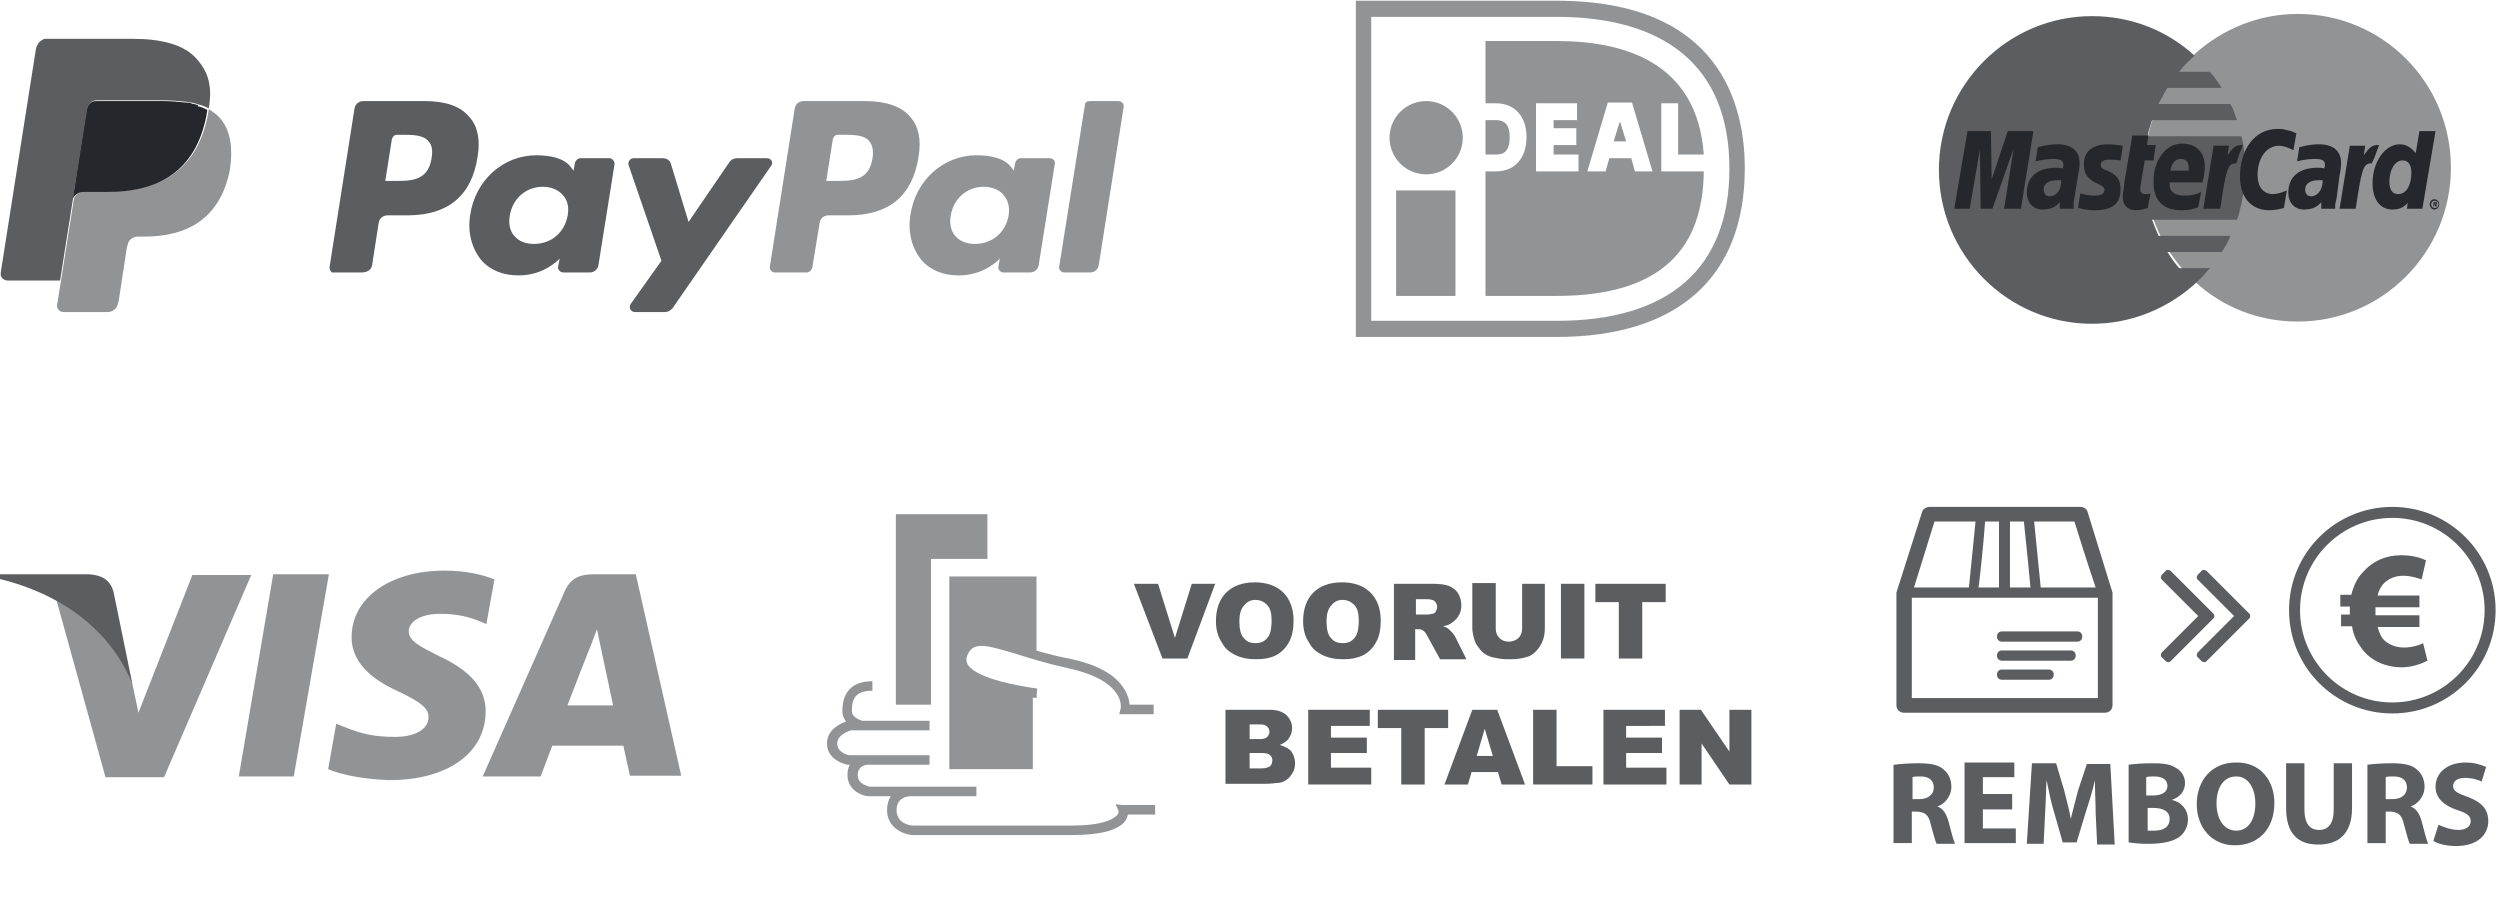 <?xml version="1.0" encoding="utf-8"?>
<!-- Generator: Adobe Illustrator 20.0.0, SVG Export Plug-In . SVG Version: 6.00 Build 0)  -->
<svg version="1.1" id="Layer_1" xmlns="http://www.w3.org/2000/svg" xmlns:xlink="http://www.w3.org/1999/xlink" x="0px" y="0px"
	 viewBox="420 648 341.3 126" enable-background="new 420 648 341.3 126" xml:space="preserve">
<g>
	<g>
		<g>
			<path fill="#919395" d="M632.5,648.1c22.4,0,25.7,14.3,25.7,22.9c0,14.8-9.1,23-25.7,23c0,0-26.9,0-27.4,0c0-0.5,0-45.3,0-45.9
				C605.6,648.1,632.5,648.1,632.5,648.1z M607.2,650.2v41.6h25.3c15.3,0,23.6-7.1,23.6-20.8c0-14.1-9-20.7-23.6-20.7H607.2z"/>
			<g>
				<rect x="610.6" y="674" fill="#919395" width="8.1" height="14.4"/>
				<ellipse fill="#919395" cx="614.7" cy="666.8" rx="5" ry="5"/>
			</g>
		</g>
		<path fill="#919395" d="M635.5,669.1v2.3h-5.8v-9.3h5.6v2.3c0,0-2,0-3.2,0c0,0.3,0,0.7,0,1.1h3.1v2.3h-3.1c0,0.5,0,0.9,0,1.3
			C633.4,669.1,635.5,669.1,635.5,669.1z M636.7,671.4l2.8-9.4h3.3l2.8,9.4h-2.4l-0.5-1.8h-3l-0.5,1.8H636.7z M640.3,667.3h1.7
			l-0.8-2.6h-0.1L640.3,667.3z M646.8,662.1h2.3c0,0,0,5.3,0,7c0.5,0,1.9,0,3.5,0c-0.9-12.7-11-15.5-20.1-15.5h-9.7v8.5h1.4
			c2.6,0,4.2,1.8,4.2,4.6c0,2.9-1.6,4.7-4.2,4.7h-1.4v17h9.7c14.8,0,20-6.9,20.1-17h-5.8V662.1z M622.8,664.4c0,1.3,0,3.4,0,4.7
			c0.7,0,1.4,0,1.4,0c1,0,1.9-0.3,1.9-2.4c0-2-1-2.3-1.9-2.3C624.2,664.4,623.5,664.4,622.8,664.4z"/>
	</g>
</g>
<g>
	<path fill-rule="evenodd" clip-rule="evenodd" fill="#919395" d="M719.7,686.5c3.7,3.4,8.6,5.4,14,5.4c11.5,0,20.9-9.4,20.9-21
		c0-11.6-9.3-21-20.9-21c-5.4,0-10.3,2.1-14,5.4c-4.2,3.9-6.9,9.4-6.9,15.6C712.8,677.2,715.5,682.7,719.7,686.5L719.7,686.5z"/>
	<path fill-rule="evenodd" clip-rule="evenodd" fill="#5B5D60" d="M726.4,668.8c-0.1-0.8-0.2-1.5-0.4-2.2h-12.8
		c0.1-0.8,0.4-1.5,0.6-2.2h11.6c-0.3-0.8-0.5-1.5-0.9-2.2h-9.8c0.4-0.8,0.8-1.5,1.2-2.2h7.4c-0.5-0.8-1-1.5-1.6-2.2h-4.2
		c0.6-0.8,1.4-1.6,2.1-2.2c-3.7-3.4-8.6-5.4-14-5.4c-11.5,0-20.9,9.4-20.9,21c0,11.6,9.4,21,20.9,21c5.4,0,10.3-2.1,14-5.4l0,0l0,0
		c0.8-0.7,1.4-1.4,2.1-2.2h-4.2c-0.6-0.7-1.1-1.4-1.6-2.2h7.4c0.5-0.7,0.9-1.4,1.2-2.2h-9.8c-0.3-0.7-0.6-1.4-0.9-2.2h11.6
		c0.3-0.7,0.4-1.5,0.6-2.2c0.1-0.7,0.3-1.5,0.4-2.2c0.1-0.7,0.1-1.4,0.1-2.2C726.5,670.3,726.5,669.5,726.4,668.8L726.4,668.8z"/>
	<path fill-rule="evenodd" clip-rule="evenodd" fill="#24272B" d="M751.7,675.9c0-0.4,0.3-0.7,0.6-0.7c0.4,0,0.7,0.3,0.7,0.7
		c0,0.4-0.3,0.7-0.7,0.7C752,676.6,751.7,676.2,751.7,675.9L751.7,675.9z M752.4,676.4c0.3,0,0.5-0.2,0.5-0.5c0-0.3-0.3-0.5-0.5-0.5
		c-0.3,0-0.5,0.2-0.5,0.5C751.9,676.2,752.1,676.4,752.4,676.4L752.4,676.4z M752.3,676.2h-0.1v-0.6h0.3c0,0,0.1,0,0.1,0
		c0.1,0,0.1,0.1,0.1,0.2c0,0,0,0.1-0.1,0.1l0.1,0.3h-0.2l-0.1-0.2h-0.1V676.2v-0.3h0.1c0,0,0.1,0,0.1,0c0,0,0,0,0-0.1c0,0,0,0,0,0
		c0,0,0,0-0.1,0h-0.1v0.1V676.2L752.3,676.2z"/>
	<path fill-rule="evenodd" clip-rule="evenodd" fill="#24272B" d="M733.5,666.2l-0.4,2.3c-0.8-0.4-1.4-0.6-2-0.6
		c-1.7,0-2.9,1.7-2.9,4c0,1.6,0.8,2.6,2.1,2.6c0.5,0,1.2-0.2,1.9-0.5l-0.4,2.4c-0.8,0.2-1.4,0.3-2,0.3c-2.5,0-4-1.8-4-4.6
		c0-3.8,2.1-6.5,5.1-6.5c0.4,0,0.8,0,1,0.1l0.9,0.2C733.2,666.1,733.3,666.1,733.5,666.2L733.5,666.2z"/>
	<path fill-rule="evenodd" clip-rule="evenodd" fill="#24272B" d="M726.2,667.8c-0.1,0-0.1,0-0.2,0c-0.8,0-1.2,0.4-1.9,1.4l0.2-1.3
		h-2.1l-1.4,8.6h2.3c0.8-5.3,1-6.2,2.1-6.2c0.1,0,0.1,0,0.1,0C725.6,669.3,725.9,668.5,726.2,667.8L726.2,667.8L726.2,667.8z"/>
	<path fill-rule="evenodd" clip-rule="evenodd" fill="#24272B" d="M713.2,676.4c-0.6,0.2-1.1,0.3-1.6,0.3c-1.2,0-1.8-0.7-1.8-1.9
		c0-0.2,0-0.5,0.1-0.8l0.1-0.9l0.1-0.7l1-5.9h2.2l-0.2,1.3h1.2l-0.3,2.1h-1.2l-0.6,3.6c0,0.1,0,0.3,0,0.4c0,0.4,0.2,0.6,0.8,0.6
		c0.3,0,0.5,0,0.6-0.1L713.2,676.4L713.2,676.4z"/>
	<path fill-rule="evenodd" clip-rule="evenodd" fill="#24272B" d="M704.5,670.6c0,1.1,0.5,1.8,1.7,2.4c0.9,0.4,1.1,0.6,1.1,0.9
		c0,0.5-0.4,0.8-1.3,0.8c-0.7,0-1.3-0.1-2-0.3l-0.3,2l0.1,0l0.4,0.1c0.1,0,0.3,0.1,0.6,0.1c0.5,0.1,0.9,0.1,1.2,0.1
		c2.4,0,3.5-0.9,3.5-2.9c0-1.2-0.5-1.9-1.6-2.4c-1-0.4-1.1-0.5-1.1-0.9c0-0.5,0.4-0.7,1.1-0.7c0.4,0,1,0,1.6,0.1l0.3-2
		c-0.6-0.1-1.5-0.2-2-0.2C705.3,667.7,704.4,669,704.5,670.6L704.5,670.6z"/>
	<path fill-rule="evenodd" clip-rule="evenodd" fill="#24272B" d="M750.7,676.5h-2.1l0.1-0.8c-0.6,0.7-1.3,0.9-2.1,0.9
		c-1.7,0-2.7-1.4-2.7-3.6c0-2.9,1.7-5.3,3.7-5.3c0.9,0,1.5,0.4,2.2,1.2l0.5-3h2.2L750.7,676.5L750.7,676.5z M747.4,674.5
		c1.1,0,1.8-1.2,1.8-2.9c0-1.1-0.4-1.7-1.2-1.7c-1,0-1.8,1.2-1.8,2.9C746.2,673.9,746.6,674.5,747.4,674.5L747.4,674.5z"/>
	<path fill-rule="evenodd" clip-rule="evenodd" fill="#24272B" d="M720.1,676.3c-0.8,0.3-1.5,0.4-2.3,0.4c-2.5,0-3.8-1.3-3.8-3.9
		c0-3,1.7-5.2,3.9-5.2c1.9,0,3.1,1.2,3.1,3.1c0,0.7-0.1,1.3-0.3,2.2h-4.5c0,0.1,0,0.2,0,0.3c0,1,0.7,1.5,2,1.5
		c0.8,0,1.6-0.1,2.3-0.5L720.1,676.3L720.1,676.3z M718.8,671.2c0-0.2,0-0.3,0-0.4c0-0.7-0.4-1.1-1.1-1.1c-0.7,0-1.2,0.5-1.4,1.6
		H718.8L718.8,671.2z"/>
	<polygon fill-rule="evenodd" clip-rule="evenodd" fill="#24272B" points="695.9,676.5 693.6,676.5 694.9,668.3 692,676.5 
		690.4,676.5 690.3,668.4 688.9,676.5 686.8,676.5 688.6,665.9 691.8,665.9 691.9,672.5 694.1,665.9 697.6,665.9 695.9,676.5 	"/>
	<path fill-rule="evenodd" clip-rule="evenodd" fill="#24272B" d="M701.4,672.6c-0.2,0-0.3,0-0.5,0c-1.3,0-1.9,0.5-1.9,1.3
		c0,0.5,0.3,0.9,0.8,0.9C700.8,674.8,701.4,673.9,701.4,672.6L701.4,672.6z M703.1,676.5h-1.9l0-0.9c-0.6,0.7-1.3,1-2.4,1
		c-1.2,0-2.1-0.9-2.1-2.3c0-2.1,1.4-3.4,4-3.4c0.3,0,0.6,0,0.9,0.1c0.1-0.3,0.1-0.4,0.1-0.5c0-0.6-0.4-0.8-1.4-0.8
		c-0.6,0-1.4,0.1-1.9,0.2l-0.3,0.1l-0.2,0l0.3-1.9c1.1-0.3,1.9-0.4,2.7-0.4c1.9,0,3,0.9,3,2.5c0,0.4,0,0.8-0.2,1.7l-0.5,3.1
		l-0.1,0.5l0,0.4l0,0.3L703.1,676.5L703.1,676.5z"/>
	<path fill-rule="evenodd" clip-rule="evenodd" fill="#24272B" d="M737.1,672.6c-0.2,0-0.4,0-0.5,0c-1.3,0-1.9,0.5-1.9,1.3
		c0,0.5,0.3,0.9,0.8,0.9C736.4,674.8,737.1,673.9,737.1,672.6L737.1,672.6z M738.8,676.5h-1.9l0-0.9c-0.6,0.7-1.3,1-2.4,1
		c-1.2,0-2.1-0.9-2.1-2.3c0-2.1,1.4-3.4,4-3.4c0.3,0,0.6,0,0.9,0.1c0.1-0.3,0.1-0.4,0.1-0.5c0-0.6-0.4-0.8-1.4-0.8
		c-0.7,0-1.4,0.1-1.9,0.2l-0.3,0.1l-0.2,0l0.3-1.9c1.1-0.3,1.9-0.4,2.7-0.4c1.9,0,3,0.9,3,2.5c0,0.4,0,0.8-0.2,1.7L739,675l-0.1,0.5
		l-0.1,0.4l0,0.3V676.5L738.8,676.5z"/>
	<path fill-rule="evenodd" clip-rule="evenodd" fill="#24272B" d="M744.8,667.8c-0.1,0-0.1,0-0.2,0c-0.8,0-1.2,0.4-1.9,1.4l0.2-1.3
		h-2.1l-1.4,8.6h2.2c0.8-5.3,1-6.2,2.1-6.2c0.1,0,0.1,0,0.1,0C744.3,669.3,744.5,668.5,744.8,667.8L744.8,667.8L744.8,667.8z"/>
</g>
<g>
	<polygon fill="#919395" points="452.6,754 457.3,726.4 464.9,726.4 460.1,754 	"/>
	<path fill="#919395" d="M487.5,727.1c-1.5-0.6-3.8-1.2-6.8-1.2c-7.4,0-12.7,3.7-12.7,9.1c0,4,3.7,6.2,6.6,7.5
		c2.9,1.4,3.9,2.2,3.9,3.4c0,1.9-2.3,2.7-4.5,2.7c-3,0-4.6-0.4-7.1-1.4l-1-0.4l-1.1,6.2c1.8,0.8,5,1.4,8.4,1.5
		c7.9,0,13.1-3.7,13.1-9.4c0-3.1-2-5.5-6.3-7.5c-2.6-1.3-4.2-2.1-4.2-3.4c0-1.2,1.4-2.4,4.3-2.4c2.5,0,4.2,0.5,5.6,1.1l0.7,0.3
		L487.5,727.1"/>
	<path fill="#919395" d="M506.8,726.4H501c-1.8,0-3.1,0.5-3.9,2.3L485.9,754h7.9c0,0,1.3-3.4,1.6-4.2c0.9,0,8.5,0,9.7,0
		c0.2,1,0.9,4.1,0.9,4.1h7L506.8,726.4 M497.5,744.2c0.6-1.6,3-7.7,3-7.7c0,0.1,0.6-1.6,1-2.6l0.5,2.4c0,0,1.4,6.6,1.7,8H497.5z"/>
	<path fill="#919395" d="M446.3,726.4l-7.4,18.9l-0.8-3.8c-1.4-4.4-5.6-9.2-10.4-11.6l6.7,24.2h8l11.9-27.6H446.3"/>
	<path fill="#5B5D60" d="M432.1,726.4h-12.2l-0.1,0.6c9.5,2.3,15.7,7.8,18.3,14.5l-2.6-12.7C435,727,433.7,726.5,432.1,726.4"/>
</g>
<g>
	<g>
		<g>
			<g>
				<path fill="#919395" d="M538.1,661.8h-8.4c-0.6,0-1.1,0.4-1.2,1l-3.4,21.6c-0.1,0.4,0.3,0.8,0.7,0.8h4.3c0.4,0,0.7-0.3,0.8-0.7
					l1-6.1c0.1-0.6,0.6-1,1.2-1h2.7c5.6,0,8.8-2.7,9.6-8c0.4-2.3,0-4.2-1.1-5.4C543.1,662.5,540.9,661.8,538.1,661.8z M539.1,669.7
					c-0.5,3-2.8,3-5,3h-1.3l0.9-5.7c0.1-0.3,0.3-0.6,0.7-0.6h0.6c1.5,0,3,0,3.7,0.9C539.1,667.8,539.3,668.6,539.1,669.7z"/>
				<path fill="#5B5D60" d="M478,661.8h-8.4c-0.6,0-1.1,0.4-1.2,1l-3.4,21.6c-0.1,0.4,0.3,0.8,0.3,0.8h4c0.9,0,1.4-0.4,1.5-1
					l0.9-5.8c0.1-0.6,0.6-1,1.2-1h2.7c5.6,0,8.8-2.7,9.6-8c0.4-2.3,0-4.2-1.1-5.4C482.9,662.5,480.8,661.8,478,661.8z M478.9,669.7
					c-0.5,3-2.8,3-5,3h-1.3l0.9-5.7c0.1-0.3,0.3-0.6,0.7-0.6h0.6c1.5,0,3,0,3.7,0.9C479,667.8,479.1,668.6,478.9,669.7z"/>
				<path fill="#5B5D60" d="M503.2,669.6h-4c-0.3,0-0.6,0.3-0.7,0.6l-0.2,1.1l-0.3-0.4c-0.9-1.3-2.8-1.7-4.8-1.7
					c-4.5,0-8.3,3.4-9,8.1c-0.4,2.4,0.2,4.6,1.5,6.2c1.2,1.4,3,2.1,5.1,2.1c3.6,0,5.6-2.3,5.6-2.3l-0.2,1.1
					c-0.1,0.4,0.3,0.8,0.7,0.8h3.6c0.6,0,1.1-0.4,1.2-1l2.2-13.8C503.9,670,503.6,669.6,503.2,669.6z M497.5,677.4
					c-0.4,2.3-2.2,3.9-4.6,3.9c-1.2,0-2.1-0.4-2.7-1.1c-0.6-0.7-0.8-1.7-0.6-2.8c0.4-2.3,2.2-3.9,4.5-3.9c1.1,0,2.1,0.4,2.7,1.1
					C497.5,675.3,497.7,676.3,497.5,677.4z"/>
				<path fill="#919395" d="M563.3,669.6h-4c-0.3,0-0.6,0.3-0.7,0.6l-0.2,1.1l-0.3-0.4c-0.9-1.3-2.8-1.7-4.8-1.7
					c-4.5,0-8.3,3.4-9,8.1c-0.4,2.4,0.2,4.6,1.5,6.2c1.2,1.4,3,2.1,5.1,2.1c3.6,0,5.6-2.3,5.6-2.3l-0.2,1.1
					c-0.1,0.4,0.3,0.8,0.7,0.8h3.6c0.6,0,1.1-0.4,1.2-1l2.2-13.8C564.1,670,563.8,669.6,563.3,669.6z M557.7,677.4
					c-0.4,2.3-2.2,3.9-4.6,3.9c-1.2,0-2.1-0.4-2.7-1.1c-0.6-0.7-0.8-1.7-0.6-2.8c0.4-2.3,2.2-3.9,4.5-3.9c1.1,0,2.1,0.4,2.7,1.1
					C557.6,675.3,557.9,676.3,557.7,677.4z"/>
				<path fill="#5B5D60" d="M524.7,669.6h-4.1c-0.4,0-0.8,0.2-1,0.5l-5.6,8.2l-2.4-7.9c-0.1-0.5-0.6-0.8-1.1-0.8h-4
					c-0.5,0-0.8,0.5-0.7,0.9l4.5,13.1l-4.2,5.9c-0.3,0.5,0,1.1,0.6,1.1h4.1c0.4,0,0.7-0.2,1-0.5l13.5-19.5
					C525.6,670.2,525.3,669.6,524.7,669.6z"/>
				<path fill="#919395" d="M568.1,662.4l-3.5,22c-0.1,0.4,0.3,0.8,0.7,0.8h3.5c0.6,0,1.1-0.4,1.2-1l3.4-21.6
					c0.1-0.4-0.3-0.8-0.7-0.8h-3.9C568.4,661.8,568.1,662,568.1,662.4z"/>
			</g>
		</g>
	</g>
</g>
<g>
	<path fill="#919395" d="M450.1,664.2c-0.4-0.5-1-0.9-1.6-1.3c0,0.2-0.1,0.4-0.1,0.7c-1.5,7.8-6.7,10.5-13.4,10.5h-3.4
		c-0.8,0-1.5,0.6-1.6,1.4l0.1-0.4l-1.8,11.4l-0.5,3.1c-0.1,0.5,0.3,1,0.9,1h6c0.7,0,1.3-0.5,1.4-1.2l0.1-0.3l1.1-7.2l0.1-0.4
		c0.1-0.7,0.7-1.2,1.4-1.2h0.9c5.8,0,10.4-2.4,11.7-9.2C451.8,668.2,451.5,665.9,450.1,664.2z"/>
	<path fill="#24272B" d="M446.8,662.3c-0.2-0.1-0.5-0.1-0.7-0.2c-0.2-0.1-0.5-0.1-0.8-0.1c-0.9-0.1-1.9-0.2-3-0.2h-9.1
		c-0.2,0-0.4,0-0.6,0.1c-0.4,0.2-0.7,0.6-0.8,1.1l-1.9,12.2l-0.1,0.4c0.1-0.8,0.8-1.4,1.6-1.4h3.4c6.7,0,11.9-2.7,13.4-10.5
		c0-0.2,0.1-0.5,0.1-0.7c-0.4-0.2-0.8-0.4-1.3-0.5C447.1,662.3,446.9,662.3,446.8,662.3z"/>
	<path fill="#162667" d="M425.6,653.7c0.2-0.1,0.3-0.2,0.5-0.2C426,653.5,425.8,653.6,425.6,653.7z"/>
	<path fill="#162667" d="M426.5,653.4c-0.1,0-0.2,0-0.3,0C426.3,653.5,426.4,653.4,426.5,653.4L426.5,653.4z"/>
	<polygon fill="#162667" points="420,685.4 420,685.4 424.8,654.8 	"/>
	<path fill="#5B5D60" d="M431.9,662.9c0.1-0.5,0.4-0.9,0.8-1.1c0.2-0.1,0.4-0.1,0.6-0.1h9.1c1.1,0,2.1,0.1,3,0.2
		c0.3,0,0.5,0.1,0.8,0.1c0.2,0.1,0.5,0.1,0.7,0.2c0.1,0,0.2,0.1,0.3,0.1c0.5,0.1,0.9,0.3,1.3,0.5c0.5-2.9,0-4.9-1.6-6.7
		c-1.7-2-4.8-2.8-8.8-2.8h-11.6c-0.1,0-0.2,0-0.3,0c-0.2,0-0.4,0.1-0.5,0.2c-0.4,0.2-0.7,0.7-0.8,1.2l-4.8,30.5l0,0
		c0,0.2,0,0.3,0,0.4c0.1,0.4,0.5,0.7,1,0.7h7.1l1.8-11.4L431.9,662.9z"/>
</g>
<g>
	<g>
		<polyline fill="#919395" points="561.5,737.4 561.5,726.7 549.6,726.7 549.6,753 561,753 561,744.8 561,742.5 553.5,740.6 
			551.3,738.5 552,736.4 554.1,735.5 556.9,736 561.5,737.4 		"/>
	</g>
	<g>
		<g>
			<path fill="#5B5D60" d="M574.8,727.7h3.3l2.3,7.4l2.3-7.4h3.2l-3.8,10.2h-3.4L574.8,727.7z"/>
		</g>
		<g>
			<path fill="#5B5D60" d="M586,732.8c0-1.7,0.5-3,1.4-3.9c0.9-0.9,2.2-1.4,3.9-1.4c1.7,0,3,0.5,3.9,1.4c0.9,0.9,1.4,2.2,1.4,3.8
				c0,1.2-0.2,2.2-0.6,2.9c-0.4,0.8-1,1.4-1.7,1.8s-1.7,0.6-2.8,0.6c-1.2,0-2.1-0.2-2.9-0.6c-0.8-0.4-1.4-0.9-1.8-1.7
				C586.3,735,586,734,586,732.8z M589.2,732.9c0,1,0.2,1.8,0.6,2.2c0.4,0.5,0.9,0.7,1.6,0.7c0.7,0,1.2-0.2,1.6-0.7
				c0.4-0.4,0.6-1.2,0.6-2.4c0-1-0.2-1.7-0.6-2.1c-0.4-0.4-0.9-0.7-1.6-0.7c-0.6,0-1.1,0.2-1.5,0.7
				C589.4,731.1,589.2,731.8,589.2,732.9z"/>
		</g>
		<g>
			<path fill="#5B5D60" d="M597.9,732.8c0-1.7,0.5-3,1.4-3.9c0.9-0.9,2.2-1.4,3.9-1.4c1.7,0,3,0.5,3.9,1.4c0.9,0.9,1.4,2.2,1.4,3.8
				c0,1.2-0.2,2.2-0.6,2.9c-0.4,0.8-1,1.4-1.7,1.8c-0.8,0.4-1.7,0.6-2.8,0.6c-1.2,0-2.1-0.2-2.9-0.6c-0.8-0.4-1.4-0.9-1.8-1.7
				C598.2,735,597.9,734,597.9,732.8z M601.1,732.9c0,1,0.2,1.8,0.6,2.2c0.4,0.5,0.9,0.7,1.6,0.7c0.7,0,1.2-0.2,1.6-0.7
				c0.4-0.4,0.6-1.2,0.6-2.4c0-1-0.2-1.7-0.6-2.1c-0.4-0.4-0.9-0.7-1.6-0.7c-0.6,0-1.1,0.2-1.5,0.7
				C601.3,731.1,601.1,731.8,601.1,732.9z"/>
		</g>
		<g>
			<path fill="#5B5D60" d="M610.3,737.9v-10.2h5.3c1,0,1.7,0.1,2.2,0.3c0.5,0.2,0.9,0.5,1.2,0.9c0.3,0.5,0.5,1,0.5,1.7
				c0,0.6-0.1,1.1-0.4,1.5c-0.2,0.4-0.6,0.7-1,1c-0.3,0.2-0.6,0.3-1.1,0.4c0.4,0.1,0.7,0.3,0.8,0.4c0.1,0.1,0.3,0.3,0.5,0.5
				c0.2,0.3,0.4,0.5,0.4,0.6l1.5,3h-3.6l-1.7-3.1c-0.2-0.4-0.4-0.7-0.6-0.8c-0.2-0.2-0.5-0.2-0.8-0.2h-0.3v4.2H610.3z M613.4,731.9
				h1.3c0.1,0,0.4,0,0.8-0.1c0.2,0,0.4-0.1,0.5-0.3c0.1-0.2,0.2-0.4,0.2-0.6c0-0.3-0.1-0.6-0.3-0.8c-0.2-0.2-0.6-0.3-1.2-0.3h-1.4
				V731.9z"/>
		</g>
		<g>
			<path fill="#5B5D60" d="M627.7,727.7h3.2v6.1c0,0.6-0.1,1.2-0.3,1.7c-0.2,0.5-0.5,1-0.9,1.4c-0.4,0.4-0.8,0.7-1.3,0.8
				c-0.6,0.2-1.4,0.3-2.2,0.3c-0.5,0-1,0-1.6-0.1c-0.6-0.1-1.1-0.2-1.5-0.4c-0.4-0.2-0.8-0.5-1.1-0.9c-0.3-0.4-0.6-0.8-0.7-1.2
				c-0.2-0.7-0.3-1.2-0.3-1.7v-6.1h3.2v6.2c0,0.6,0.2,1,0.5,1.3c0.3,0.3,0.7,0.5,1.3,0.5c0.5,0,1-0.2,1.3-0.5
				c0.3-0.3,0.5-0.7,0.5-1.3V727.7z"/>
		</g>
		<g>
			<path fill="#5B5D60" d="M633.1,727.7h3.2v10.2h-3.2V727.7z"/>
		</g>
		<g>
			<path fill="#5B5D60" d="M637.8,727.7h9.6v2.5h-3.2v7.7H641v-7.7h-3.2V727.7z"/>
		</g>
		<g>
			<path fill="#5B5D60" d="M587.4,744.9h5.9c1,0,1.7,0.2,2.3,0.7c0.5,0.5,0.8,1.1,0.8,1.8c0,0.6-0.2,1.1-0.6,1.6
				c-0.3,0.3-0.6,0.5-1.1,0.7c0.7,0.2,1.3,0.5,1.6,0.9c0.3,0.4,0.5,1,0.5,1.6c0,0.5-0.1,1-0.4,1.4c-0.2,0.4-0.6,0.8-1,1
				c-0.3,0.2-0.7,0.3-1.2,0.3c-0.7,0.1-1.2,0.1-1.4,0.1h-5.5V744.9z M590.6,748.9h1.4c0.5,0,0.8-0.1,1-0.3c0.2-0.2,0.3-0.4,0.3-0.7
				c0-0.3-0.1-0.5-0.3-0.7c-0.2-0.2-0.5-0.3-1-0.3h-1.4V748.9z M590.6,752.9h1.6c0.5,0,0.9-0.1,1.2-0.3c0.2-0.2,0.3-0.5,0.3-0.8
				c0-0.3-0.1-0.5-0.3-0.7c-0.2-0.2-0.6-0.3-1.2-0.3h-1.6V752.9z"/>
		</g>
		<g>
			<path fill="#5B5D60" d="M598.5,744.9h8.5v2.2h-5.3v1.6h4.9v2.1h-4.9v2h5.5v2.3h-8.6V744.9z"/>
		</g>
		<g>
			<path fill="#5B5D60" d="M608.1,744.9h9.6v2.5h-3.2v7.7h-3.2v-7.7h-3.2V744.9z"/>
		</g>
		<g>
			<path fill="#5B5D60" d="M624.5,753.4h-3.6l-0.5,1.7h-3.2l3.8-10.2h3.4l3.8,10.2H625L624.5,753.4z M623.8,751.2l-1.1-3.7l-1.1,3.7
				H623.8z"/>
		</g>
		<g>
			<path fill="#5B5D60" d="M629.3,744.9h3.2v7.7h4.9v2.5h-8.1V744.9z"/>
		</g>
		<g>
			<path fill="#5B5D60" d="M638.8,744.9h8.5v2.2H642v1.6h4.9v2.1H642v2h5.5v2.3h-8.6V744.9z"/>
		</g>
		<g>
			<path fill="#5B5D60" d="M649.2,744.9h3l3.9,5.7v-5.7h3v10.2h-3l-3.8-5.6v5.6h-3V744.9z"/>
		</g>
	</g>
	<g>
		<path fill="#919395" d="M577.6,745.5h-4.8l0.2-0.8c0-0.1,0.7-3.8-7.3-5.5c-2.7-0.6-5-1.3-6.9-1.9c-4.6-1.4-6-1.7-6.8,0.3
			c-0.1,0.4-0.1,0.7,0.1,1.1c1.2,2,7.3,3,9.5,3.3l-0.1,1.3c-0.9-0.1-8.7-1-10.5-3.9c-0.4-0.7-0.5-1.4-0.2-2.2
			c1.2-3.4,4.1-2.5,8.4-1.1c1.8,0.6,4.1,1.3,6.7,1.8c3.9,0.8,6.4,2.2,7.6,4.2c0.5,0.8,0.7,1.6,0.7,2.1h3.3V745.5z"/>
	</g>
	<g>
		<path fill="#919395" d="M566.3,762l-21.8,0c-1.2-0.1-3.4-1-3.4-3.4c0-0.8,0.2-1.4,0.5-1.9l-3.1,0c-1-0.1-2.8-0.9-2.8-2.9
			c0-0.6,0.1-1,0.3-1.4l-0.3,0c-1-0.2-2.8-1-2.8-2.9c0-1.9,1.8-2.7,2.6-3c-0.3-0.4-0.5-0.9-0.5-1.4c0-2.7,1.4-4.1,4.1-4.1v1.3
			c-2.5,0-2.8,1.3-2.8,2.8c0,0.8,1.1,1.2,1.4,1.3h9.2v1.3h-10.7c-0.3,0.1-1.9,0.6-1.9,1.8c0,1.2,1.4,1.6,1.7,1.6h10.9v1.3h-8.4
			c-0.2,0-1.4,0.1-1.4,1.4c0,1.3,1.4,1.5,1.6,1.6h14.6v1.3h-9c-0.3,0-1.9,0.1-1.9,1.9c0,1.8,1.8,2.1,2.2,2.1h21.7
			c4.4,0,5.7-0.9,6.2-1.4c0.3-0.3,0.2-0.6,0.2-0.6l-0.4-0.9l1,0.1h4.4v1.3h-3.7c-0.1,0.3-0.2,0.6-0.4,0.9
			C572.6,761.4,570.1,762,566.3,762z"/>
	</g>
	<g>
		<polygon fill="#919395" points="554.8,724.3 547.1,724.3 547.1,744.2 542.3,744.2 542.3,718.2 554.8,718.2 		"/>
	</g>
</g>
<g>
	<g>
		<g>
			<path fill="#5B5D60" d="M705,717.9c-0.1-0.4-0.5-0.7-1-0.7h-20.6c-0.4,0-0.9,0.3-1,0.7l-3.5,11v15.4c0,0.6,0.5,1,1,1h27.5
				c0.6,0,1-0.5,1-1v-15.4L705,717.9z M703.2,719.2c0.3,1,2.1,6.7,2.9,9h-7.5l-0.9-9H703.2z M694.4,719.2h1.9c0.2,1.7,0.8,7.9,0.9,9
				h-2.8V719.2z M691,719.2h1.9v9h-2.8C690.3,727.1,690.9,721,691,719.2z M684.1,719.2h5.6l-0.9,9h-7.5
				C682,725.9,683.8,720.2,684.1,719.2z M706.4,743.3H681v-13.7h25.4V743.3z M693.3,735.6h10.3c0.9,0,0.9-1.4,0-1.4h-10.3
				C692.4,734.2,692.4,735.6,693.3,735.6z M693.3,738.2h9.4c0.9,0,0.9-1.4,0-1.4h-9.4C692.4,736.8,692.4,738.2,693.3,738.2z
				 M693.3,740.8h6.4c0.9,0,0.9-1.4,0-1.4h-6.4C692.4,739.4,692.4,740.8,693.3,740.8z"/>
		</g>
	</g>
	<g>
		<path fill="#5B5D60" d="M722.2,732.4l-5.9,5.9c-0.1,0.1-0.2,0.1-0.3,0.1c-0.1,0-0.2-0.1-0.3-0.1l-0.6-0.6
			c-0.1-0.1-0.1-0.2-0.1-0.3c0-0.1,0.1-0.2,0.1-0.3l5-5l-5-5c-0.1-0.1-0.1-0.2-0.1-0.3c0-0.1,0.1-0.2,0.1-0.3l0.6-0.6
			c0.1-0.1,0.2-0.1,0.3-0.1c0.1,0,0.2,0.1,0.3,0.1l5.9,5.9c0.1,0.1,0.1,0.2,0.1,0.3C722.3,732.2,722.3,732.3,722.2,732.4z
			 M727.1,732.4l-5.9,5.9c-0.1,0.1-0.2,0.1-0.3,0.1c-0.1,0-0.2-0.1-0.3-0.1l-0.6-0.6c-0.1-0.1-0.1-0.2-0.1-0.3
			c0-0.1,0.1-0.2,0.1-0.3l5-5l-5-5c-0.1-0.1-0.1-0.2-0.1-0.3c0-0.1,0.1-0.2,0.1-0.3l0.6-0.6c0.1-0.1,0.2-0.1,0.3-0.1
			c0.1,0,0.2,0.1,0.3,0.1l5.9,5.9c0.1,0.1,0.1,0.2,0.1,0.3C727.2,732.2,727.2,732.3,727.1,732.4z"/>
	</g>
	<g>
		<path fill="#5B5D60" d="M746.6,718.7c7,0,12.6,5.7,12.6,12.6c0,7-5.7,12.6-12.6,12.6c-7,0-12.6-5.7-12.6-12.6
			C734,724.3,739.7,718.7,746.6,718.7 M746.6,717.2c-7.8,0-14.1,6.3-14.1,14.1c0,7.8,6.3,14.1,14.1,14.1c7.8,0,14.1-6.3,14.1-14.1
			C760.7,723.5,754.4,717.2,746.6,717.2L746.6,717.2z"/>
	</g>
	<g>
		<path fill="#5B5D60" d="M751.4,738.2c-0.8,0.4-2.1,0.9-3.5,0.9c-2.2,0-4.3-0.9-5.5-2.6c-0.6-0.8-1.1-1.7-1.3-3h-1.5v-1.6h1.2
			c0-0.1,0-0.2,0-0.4c0-0.2,0-0.5,0-0.7h-1.3v-1.6h1.5c0.3-1.2,0.8-2.3,1.6-3.1c1.3-1.5,3.1-2.3,5.2-2.3c1.4,0,2.6,0.3,3.4,0.7
			l-0.6,2.6c-0.6-0.2-1.5-0.5-2.5-0.5c-1.1,0-2.1,0.4-2.8,1.2c-0.3,0.4-0.6,0.9-0.7,1.5h5.7v1.6h-6c0,0.2,0,0.5,0,0.7
			c0,0.1,0,0.2,0,0.4h6v1.6h-5.7c0.2,0.7,0.4,1.2,0.7,1.6c0.7,0.8,1.8,1.2,2.9,1.2c1,0,2.1-0.3,2.6-0.6L751.4,738.2z"/>
	</g>
	<g>
		<path fill="#5B5D60" d="M678.6,752.4c0.8-0.1,2-0.2,3.3-0.2c1.6,0,2.8,0.2,3.5,0.9c0.6,0.5,1,1.3,1,2.3c0,1.4-1,2.4-1.9,2.7v0
			c0.8,0.3,1.2,1,1.5,2c0.3,1.2,0.7,2.7,0.9,3.1h-2.5c-0.2-0.3-0.4-1.2-0.8-2.6c-0.3-1.4-0.8-1.7-1.8-1.8H681v4.3h-2.5V752.4z
			 M681,757.1h1c1.2,0,2-0.6,2-1.6c0-1-0.7-1.5-1.8-1.5c-0.6,0-0.9,0-1.1,0.1V757.1z"/>
		<path fill="#5B5D60" d="M694.7,758.5h-4v2.6h4.5v2h-7v-11h6.8v2h-4.3v2.3h4V758.5z"/>
		<path fill="#5B5D60" d="M706.1,759c0-1.3-0.1-2.9-0.1-4.5h0c-0.3,1.4-0.8,3-1.2,4.2l-1.3,4.3h-1.9l-1.2-4.2
			c-0.4-1.3-0.7-2.8-1-4.3h0c-0.1,1.5-0.1,3.2-0.2,4.5l-0.2,4.2h-2.3l0.7-11h3.3l1.1,3.7c0.3,1.3,0.7,2.6,0.9,3.9h0
			c0.3-1.3,0.7-2.7,1-3.9l1.2-3.6h3.2l0.6,11h-2.4L706.1,759z"/>
		<path fill="#5B5D60" d="M710.6,752.4c0.6-0.1,2-0.2,3.2-0.2c1.5,0,2.4,0.1,3.2,0.6c0.8,0.4,1.3,1.2,1.3,2.1c0,1-0.6,1.9-1.8,2.3v0
			c1.3,0.3,2.2,1.3,2.2,2.7c0,1-0.5,1.8-1.1,2.3c-0.8,0.6-2.1,1-4.3,1c-1.2,0-2.1-0.1-2.7-0.2V752.4z M713.1,756.6h0.8
			c1.3,0,2-0.5,2-1.3c0-0.8-0.6-1.3-1.8-1.3c-0.5,0-0.8,0-1.1,0.1V756.6z M713.1,761.4c0.2,0,0.5,0,1,0c1.1,0,2.1-0.4,2.1-1.6
			c0-1.1-1-1.5-2.2-1.5h-0.8V761.4z"/>
		<path fill="#5B5D60" d="M730.5,757.6c0,3.6-2.2,5.8-5.4,5.8c-3.2,0-5.2-2.5-5.2-5.6c0-3.3,2.1-5.7,5.3-5.7
			C728.6,752,730.5,754.6,730.5,757.6z M722.6,757.7c0,2.1,1,3.7,2.7,3.7c1.7,0,2.6-1.6,2.6-3.7c0-2-0.9-3.7-2.6-3.7
			C723.5,754,722.6,755.6,722.6,757.7z"/>
		<path fill="#5B5D60" d="M734.6,752.2v6.3c0,1.9,0.7,2.8,2,2.8c1.3,0,2-0.9,2-2.8v-6.3h2.5v6.1c0,3.4-1.7,5-4.6,5
			c-2.8,0-4.4-1.5-4.4-5v-6.1H734.6z"/>
		<path fill="#5B5D60" d="M743.2,752.4c0.8-0.1,2-0.2,3.3-0.2c1.6,0,2.8,0.2,3.5,0.9c0.6,0.5,1,1.3,1,2.3c0,1.4-1,2.4-1.9,2.7v0
			c0.8,0.3,1.2,1,1.5,2c0.3,1.2,0.7,2.7,0.9,3.1h-2.5c-0.2-0.3-0.4-1.2-0.8-2.6c-0.3-1.4-0.8-1.7-1.8-1.8h-0.7v4.3h-2.5V752.4z
			 M745.6,757.1h1c1.2,0,2-0.6,2-1.6c0-1-0.7-1.5-1.8-1.5c-0.6,0-0.9,0-1.1,0.1V757.1z"/>
		<path fill="#5B5D60" d="M752.9,760.6c0.7,0.3,1.7,0.7,2.7,0.7c1.1,0,1.7-0.5,1.7-1.2c0-0.7-0.5-1.1-1.8-1.5c-1.8-0.6-3-1.6-3-3.2
			c0-1.9,1.6-3.3,4.1-3.3c1.2,0,2.1,0.3,2.8,0.6l-0.6,2c-0.4-0.2-1.2-0.5-2.3-0.5c-1.1,0-1.6,0.5-1.6,1.1c0,0.7,0.6,1,2,1.5
			c1.9,0.7,2.8,1.7,2.8,3.3c0,1.8-1.4,3.4-4.4,3.4c-1.3,0-2.5-0.3-3.1-0.7L752.9,760.6z"/>
	</g>
</g>
</svg>
